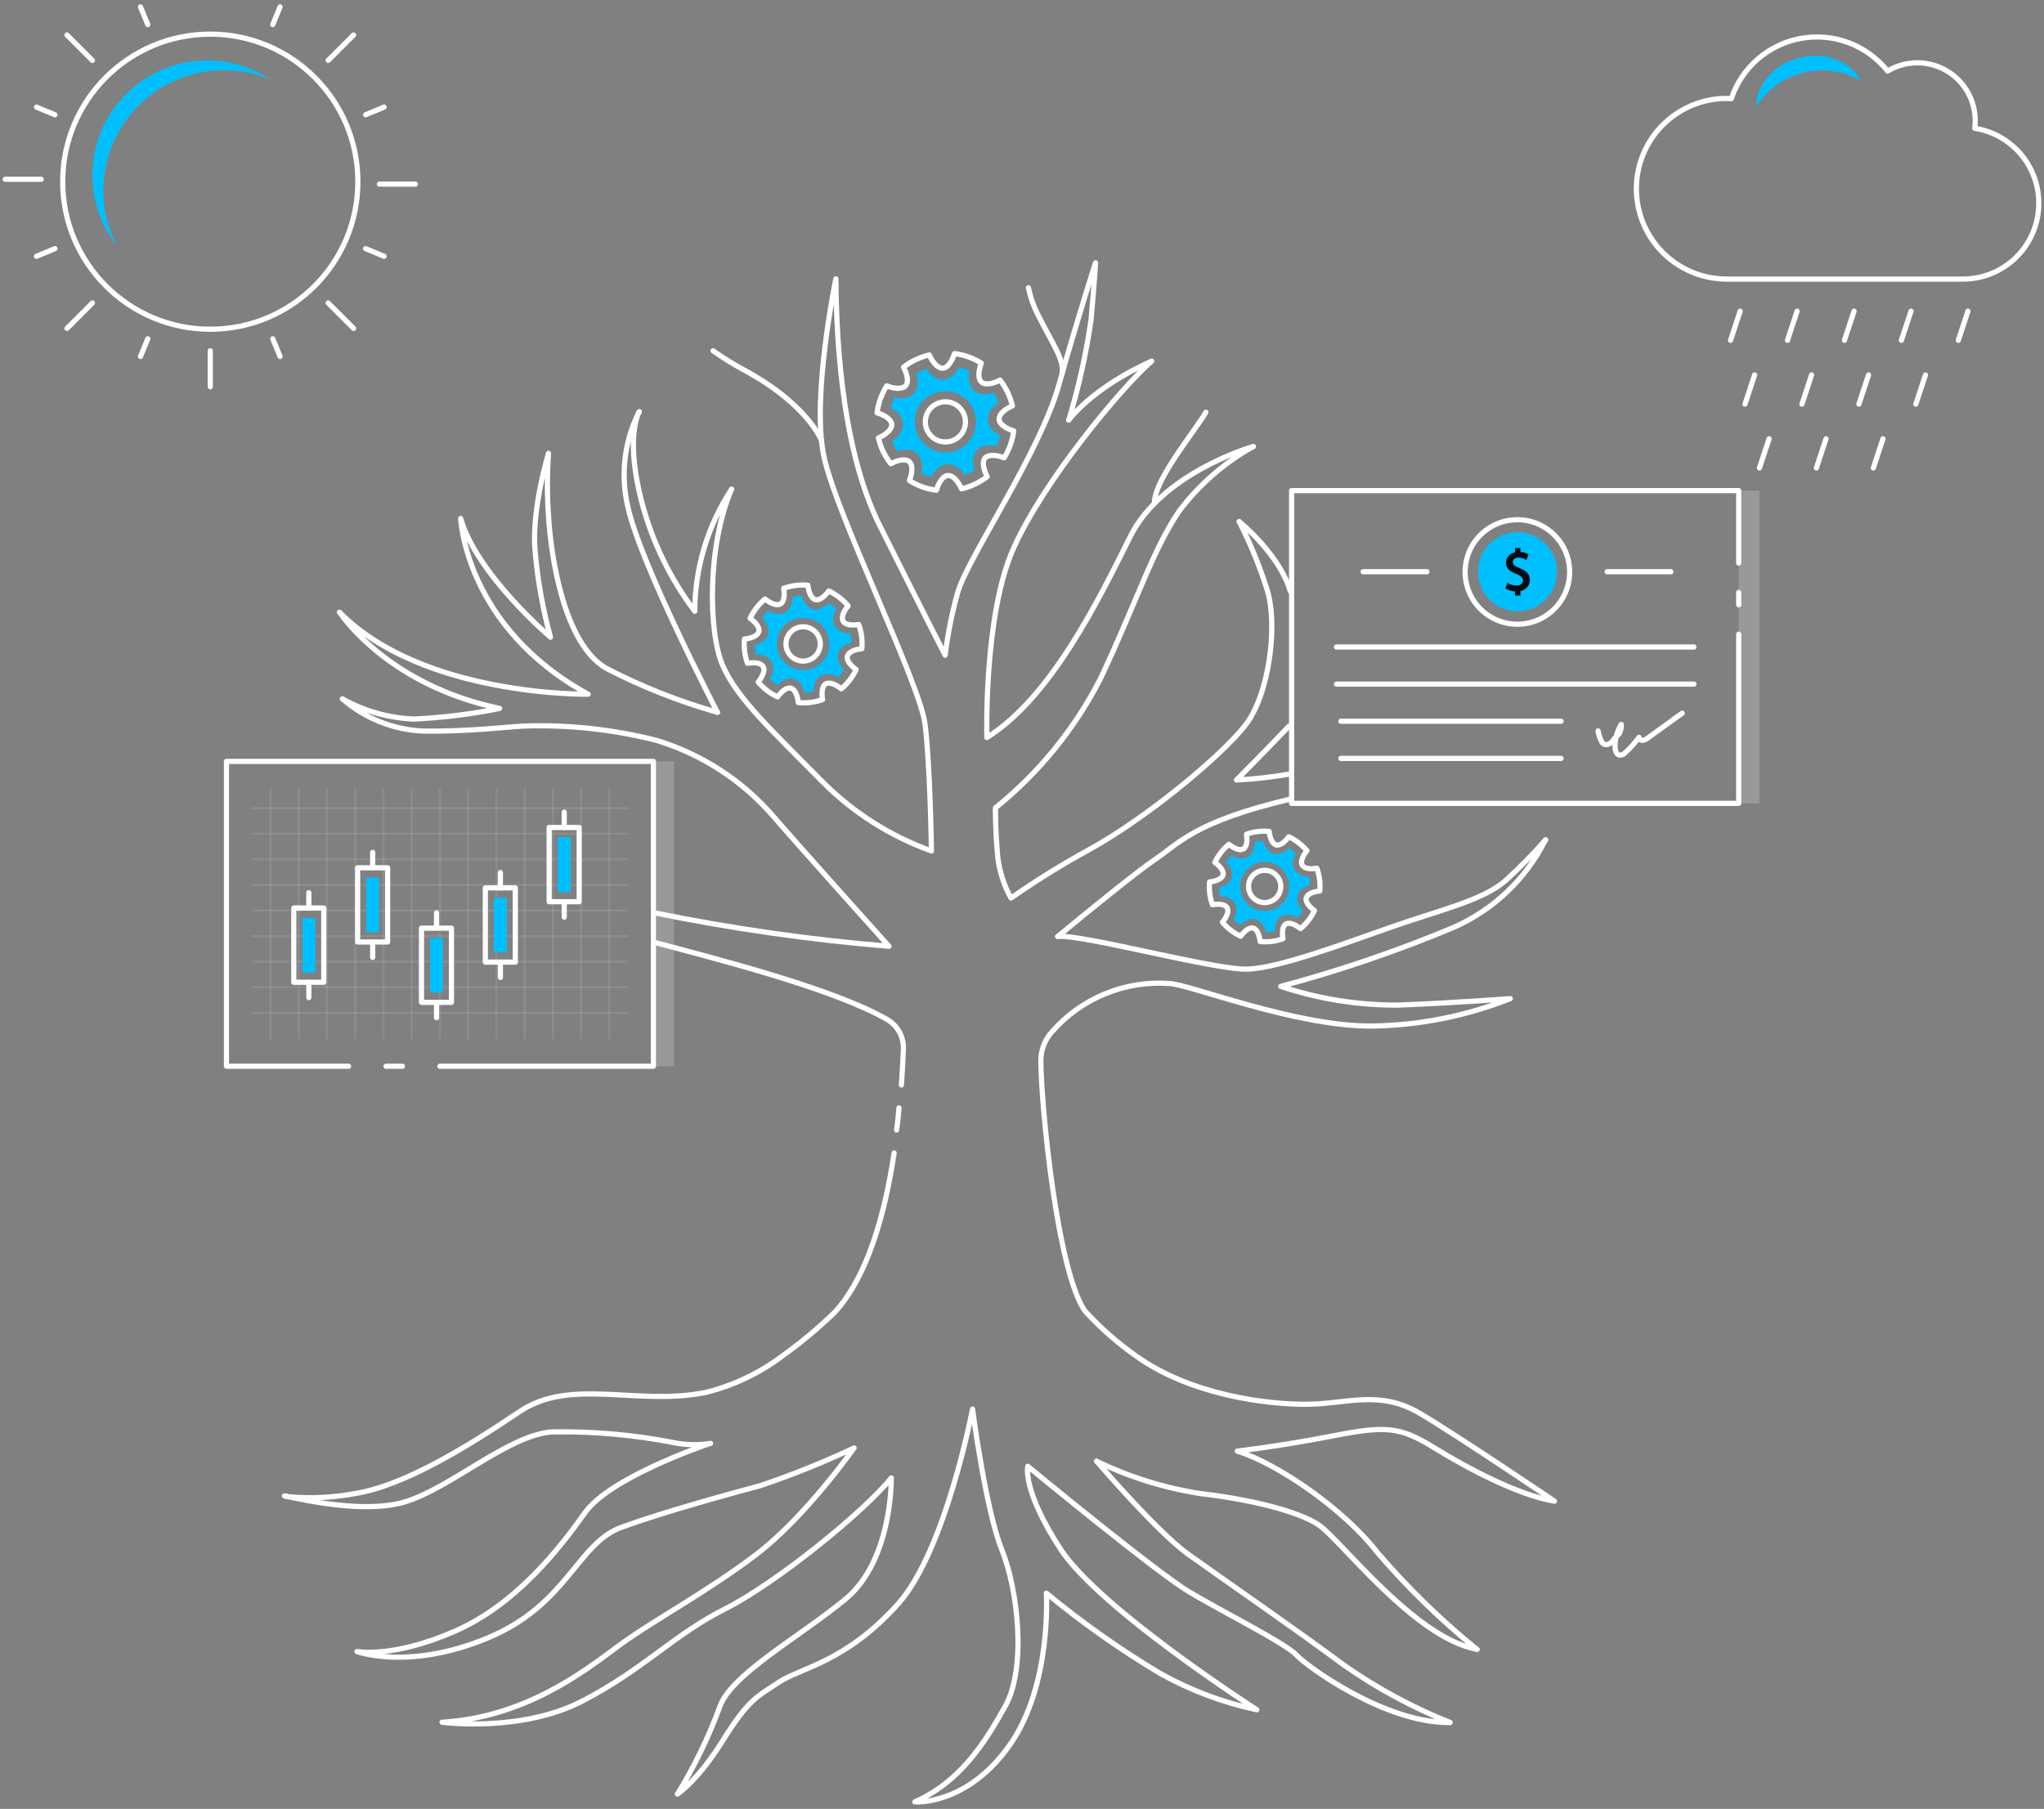 <svg xmlns="http://www.w3.org/2000/svg" width="296" height="262" viewBox="0 0 296 262" fill="none"><rect x="0" y="0" width="296" height="262" fill="#808080" stroke="none"/><path d="M118.963 63.817C118.963 63.817 117.067 58.62 107.706 53.567C106.169 52.74 104.685 51.819 103.263 50.809" stroke="white" stroke-width="0.75" stroke-linecap="round" stroke-linejoin="round"></path><path d="M174.625 59.703C174.5 59.937 174.358 60.174 174.199 60.414C171.99 63.727 167.03 69.98 167.19 72.901" stroke="white" stroke-width="0.75" stroke-linecap="round" stroke-linejoin="round"></path><path d="M148.929 41.677C149.204 42.983 149.641 44.249 150.23 45.447C152.66 50.252 154.041 51.944 153.82 54.053" stroke="white" stroke-width="0.75" stroke-linecap="round" stroke-linejoin="round"></path><path d="M94.622 132.181C105.885 134.489 117.277 136.118 128.736 137.059C128.736 137.059 116.313 123.236 112.007 118.256C107.525 113.071 101.671 109.256 95.117 107.25C88.873 105.658 82.436 104.954 75.995 105.159C73.425 105.265 67.878 105.992 61.197 105.886C56.921 105.685 52.838 104.049 49.606 101.242C52.766 103 56.291 103.995 59.903 104.149C64.09 103.959 68.255 103.444 72.362 102.607C56.429 99.293 49.606 89.333 49.199 88.713C61.285 100.941 85.175 100.551 85.175 100.551C67.346 90.786 66.708 75.102 66.708 75.102C69.101 83.307 79.716 92.293 79.716 92.293C78.595 88.186 77.848 83.987 77.484 79.745C76.952 73.773 79.433 65.656 79.433 65.656C79.22 68.689 79.22 71.733 79.433 74.765C79.77 80.348 81.577 93.214 87.816 96.812C92.947 99.466 98.332 101.597 103.89 103.174C103.553 102.501 92.689 81.517 90.935 73.454C89.837 68.851 90.388 64.01 92.494 59.772C92.122 60.552 90.775 64.256 92.884 72.532C94.387 78.321 97.012 83.759 100.611 88.535C100.636 82.261 102.483 76.129 105.928 70.884C102.401 79.107 102.561 91.619 104.67 96.422C106.778 101.225 111.688 105.691 119.025 113.152C123.49 117.663 128.91 121.115 134.886 123.254C134.886 123.254 134.709 110.883 133.964 104.911C133.22 98.956 121.116 74.606 119.308 66.081C117.483 57.539 121.045 40.384 121.045 40.384C121.116 46.108 121.364 64.097 127.425 76.183C133.468 88.27 136.871 94.898 136.871 94.898C137.246 91.844 137.85 88.823 138.679 85.859C140.096 80.826 150.535 65.745 153.353 55.714C156.171 45.701 158.652 38.062 158.652 38.062C158.652 38.062 158.492 40.88 157.996 46.356C157.289 51.258 156.21 56.098 154.771 60.836C158.882 55.714 166.29 52.524 166.751 52.329C162.267 56.263 151.173 69.644 146.813 79.32C142.418 89.014 142.914 106.825 142.914 106.825C152.201 101.03 159.077 86.941 163.702 77.672C168.204 68.686 180.698 64.894 181.478 64.681C177.331 67.002 173.705 70.151 170.827 73.932C166.946 79.568 164.535 87.366 159.325 98.371C155.626 105.577 150.458 111.928 144.155 117.015C144.155 117.015 144.102 119.904 144.491 124.14C144.735 126.225 145.385 128.242 146.406 130.077C150.05 127.534 153.831 125.191 157.73 123.059C166.272 118.344 176.959 109.395 180.361 105.017C183.764 100.622 185.076 90.733 183.534 85.54C182.461 82.105 181.098 78.767 179.458 75.563C179.83 75.829 185.412 80.525 186.848 85.647" stroke="white" stroke-width="0.75" stroke-linecap="round" stroke-linejoin="round"></path><path d="M130.538 157.154C130.687 155.04 130.769 153.259 130.828 151.983C130.864 151.109 130.661 150.243 130.239 149.477C129.817 148.712 129.193 148.076 128.435 147.641C120.602 143.16 103.726 138.89 94.622 136.451" stroke="white" stroke-width="0.75" stroke-linecap="round" stroke-linejoin="round"></path><path d="M129.837 163.677C130.013 162.502 130.117 161.39 130.181 160.471" stroke="white" stroke-width="0.75" stroke-linecap="round" stroke-linejoin="round"></path><path d="M187.045 115.7C172.9 119.007 170.705 122.191 167.176 124.548C164.677 126.25 158.155 131.531 153.175 135.642C156.454 135.235 176.179 140.583 180.733 140.37C185.288 140.157 194.149 136.861 201.185 134.38C208.238 131.881 214.867 130.428 218.127 127.45C220.121 125.628 222.014 123.7 223.799 121.673C220.978 127.311 216.277 131.787 210.507 134.327C202.362 137.737 193.996 140.591 185.465 142.869C190.95 144.695 196.698 145.611 202.479 145.58C210.808 145.261 218.712 144.641 218.712 144.641C212.393 147.143 205.676 148.487 198.881 148.611C187.734 148.788 172.12 142.473 169.214 142.444C166.057 142.237 162.896 142.76 159.973 143.971C157.051 145.181 154.446 147.048 152.36 149.426C151.294 150.591 150.711 152.118 150.73 153.697C150.783 160.485 153.14 184.113 157.092 189.855L157.499 190.298C159.612 192.558 161.952 194.595 164.482 196.377C172.422 202.083 183.533 203.448 189.329 203.395C195.124 203.342 199.767 201.25 205.633 204.724C211.482 208.197 225.11 217.431 225.11 217.431C219.935 216.598 212.527 212.681 207.618 209.651C202.691 206.602 200.6 206.496 192.98 207.985C185.359 209.473 179.174 210.182 179.174 210.182C184.81 211.901 194.468 218.423 199.43 224.821C203.811 229.938 208.645 234.647 213.874 238.893C204.765 237.209 194.025 222.889 190.941 220.851C187.84 218.813 180.875 217.147 173.698 216.314C168.535 215.495 163.519 213.925 158.811 211.653C159.254 212.167 167.53 221.808 171.979 225.052C176.586 228.366 187.929 236.181 194.521 241.108C199.339 244.498 204.538 247.311 210.011 249.491C200.653 249.65 189.222 241.356 187.734 239.708C186.227 238.06 176.959 233.399 172.227 230.581C167.513 227.781 148.833 212.38 148.833 212.38C148.833 212.38 147.983 215.818 153.618 224.431C159.272 233.044 182.009 247.647 182.009 247.647C177.139 246.61 172.451 244.854 168.097 242.437C162.286 238.97 156.746 235.066 151.527 230.758C151.527 230.758 152.36 244.174 146.14 252.875C139.937 261.577 132.476 260.992 132.476 260.992C138.944 258.103 142.418 252.787 145.555 247.169C148.709 241.533 147.398 230.226 145.076 224.467C142.737 218.707 140.841 204.086 140.841 204.086C140.841 204.086 136.924 224.626 130.083 232.282C122.427 240.824 115.941 241.551 112.786 243.66C109.632 245.769 108.427 246.088 104.669 252.113C101.143 257.749 98.449 259.61 98.13 259.823C100.57 255.838 102.612 251.624 104.226 247.24C105.821 242.561 115.569 237.262 122.427 231.626C129.268 225.991 129.073 214.064 129.073 214.064C125.263 218.849 112.503 229.234 105.059 233.009C97.598 236.748 93.292 241.728 84.395 246.354C75.498 250.997 64.014 249.455 64.014 249.455C75.942 248.728 84.342 242.277 89.322 238.574C94.284 234.869 102.241 230.687 109.437 225.211C116.667 219.735 123.685 209.722 123.685 209.722C119.27 211.803 114.737 213.625 110.11 215.18C105.804 216.35 96.358 218.902 89.978 221.223C83.597 223.563 82.18 232.424 70.678 237.227C59.158 242.029 51.697 239.211 51.697 239.211C51.697 239.211 56.837 240.204 65.787 236.305C74.736 232.424 81.028 224.289 84.732 219.079C88.241 214.152 101.32 209.58 102.773 209.084C101.054 209.342 99.303 209.3 97.598 208.96C91.786 207.818 85.869 207.295 79.947 207.4C73.655 207.825 65.255 215.552 58.627 217.537C52.938 219.256 44.059 217.271 41.773 216.793C44.951 217.073 48.152 216.924 51.29 216.35C58.414 215.269 67.701 209.544 75.162 204.511C82.605 199.443 92.228 203.678 102.153 201.693C106.211 200.697 110.022 198.882 113.353 196.359C116.009 194.456 118.521 192.359 120.868 190.085C125.787 184.732 128.23 175.353 129.482 166.995" stroke="white" stroke-width="0.75" stroke-linecap="round" stroke-linejoin="round"></path><path d="M186.664 105.177C183.598 108.402 179.061 112.975 179.061 112.975C181.649 112.85 184.227 112.56 186.778 112.107" stroke="white" stroke-width="0.75" stroke-linecap="round" stroke-linejoin="round"></path><path d="M49.606 101.241L49.588 101.224" stroke="white" stroke-width="0.75" stroke-linecap="round" stroke-linejoin="round"></path><path d="M49.198 88.712L49.163 88.677" stroke="white" stroke-width="0.75" stroke-linecap="round" stroke-linejoin="round"></path><path d="M103.907 103.175H103.889" stroke="white" stroke-width="0.75" stroke-linecap="round" stroke-linejoin="round"></path><path d="M92.494 59.773C92.508 59.741 92.526 59.711 92.547 59.684V59.666L92.583 59.613" stroke="white" stroke-width="0.75" stroke-linecap="round" stroke-linejoin="round"></path><path d="M105.945 70.85L105.927 70.885" stroke="white" stroke-width="0.75" stroke-linecap="round" stroke-linejoin="round"></path><path d="M154.771 60.853V60.835" stroke="white" stroke-width="0.75" stroke-linecap="round" stroke-linejoin="round"></path><path d="M166.768 52.312L166.75 52.329" stroke="white" stroke-width="0.75" stroke-linecap="round" stroke-linejoin="round"></path><path d="M181.513 64.663L181.478 64.681" stroke="white" stroke-width="0.75" stroke-linecap="round" stroke-linejoin="round"></path><path d="M179.457 75.566L179.439 75.548" stroke="white" stroke-width="0.75" stroke-linecap="round" stroke-linejoin="round"></path><path d="M153.175 135.642H153.158" stroke="white" stroke-width="0.75" stroke-linecap="round" stroke-linejoin="round"></path><path d="M223.816 121.655L223.815 121.662L223.811 121.668L223.805 121.672L223.798 121.673" stroke="white" stroke-width="0.75" stroke-linecap="round" stroke-linejoin="round"></path><path d="M223.816 121.655L223.815 121.662L223.811 121.668L223.805 121.672L223.798 121.673" stroke="white" stroke-width="0.75" stroke-linecap="round" stroke-linejoin="round"></path><path d="M213.909 238.909C213.892 238.909 213.892 238.909 213.874 238.892" stroke="white" stroke-width="0.75" stroke-linecap="round" stroke-linejoin="round"></path><path d="M158.811 211.652L158.793 211.635" stroke="white" stroke-width="0.75" stroke-linecap="round" stroke-linejoin="round"></path><path d="M98.13 259.821L98.095 259.839" stroke="white" stroke-width="0.75" stroke-linecap="round" stroke-linejoin="round"></path><path d="M102.773 209.084C102.803 209.08 102.832 209.074 102.862 209.066H102.897" stroke="white" stroke-width="0.75" stroke-linecap="round" stroke-linejoin="round"></path><path d="M41.773 216.792C41.702 216.774 41.631 216.774 41.56 216.756L41.454 216.721" stroke="white" stroke-width="0.75" stroke-linecap="round" stroke-linejoin="round"></path><path d="M41.188 216.669C41.206 216.671 41.224 216.677 41.241 216.687C41.258 216.687 41.276 216.704 41.312 216.704C41.329 216.704 41.365 216.722 41.383 216.722H41.453C41.483 216.73 41.512 216.736 41.542 216.74L41.543 216.747L41.547 216.752L41.553 216.756L41.56 216.758C41.631 216.775 41.702 216.775 41.772 216.793" stroke="white" stroke-width="0.75" stroke-linecap="round" stroke-linejoin="round"></path><path d="M30.452 47.688C42.256 47.688 51.824 38.119 51.824 26.316C51.824 14.512 42.256 4.943 30.452 4.943C18.649 4.943 9.08 14.512 9.08 26.316C9.08 38.119 18.649 47.688 30.452 47.688Z" stroke="white" stroke-width="0.75" stroke-linecap="round" stroke-linejoin="round"></path><path d="M39.2 11.546C37.056 10.635 34.749 10.168 32.419 10.174C27.791 10.174 23.351 12.013 20.078 15.286C16.805 18.559 14.967 22.998 14.966 27.627C14.96 30.392 15.625 33.118 16.904 35.57C14.616 32.661 13.376 29.067 13.384 25.366C13.386 20.961 15.137 16.736 18.252 13.621C21.367 10.506 25.592 8.755 29.997 8.753C33.275 8.742 36.481 9.715 39.2 11.546Z" fill="#00BFFF"></path><path d="M5.964 25.967H0.751" stroke="white" stroke-width="0.75" stroke-linecap="round" stroke-linejoin="round"></path><path d="M54.939 26.667H60.152" stroke="white" stroke-width="0.75" stroke-linecap="round" stroke-linejoin="round"></path><path d="M21.404 3.559L20.344 1" stroke="white" stroke-width="0.75" stroke-linecap="round" stroke-linejoin="round"></path><path d="M13.384 8.754L9.698 5.068" stroke="white" stroke-width="0.75" stroke-linecap="round" stroke-linejoin="round"></path><path d="M7.962 16.623L5.287 15.515" stroke="white" stroke-width="0.75" stroke-linecap="round" stroke-linejoin="round"></path><path d="M39.499 3.559L40.559 1" stroke="white" stroke-width="0.75" stroke-linecap="round" stroke-linejoin="round"></path><path d="M47.52 8.754L51.206 5.068" stroke="white" stroke-width="0.75" stroke-linecap="round" stroke-linejoin="round"></path><path d="M52.941 16.623L55.617 15.515" stroke="white" stroke-width="0.75" stroke-linecap="round" stroke-linejoin="round"></path><path d="M30.452 50.805V56.018" stroke="white" stroke-width="0.75" stroke-linecap="round" stroke-linejoin="round"></path><path d="M21.404 49.074L20.344 51.633" stroke="white" stroke-width="0.75" stroke-linecap="round" stroke-linejoin="round"></path><path d="M13.384 43.881L9.698 47.567" stroke="white" stroke-width="0.75" stroke-linecap="round" stroke-linejoin="round"></path><path d="M7.962 36.01L5.287 37.118" stroke="white" stroke-width="0.75" stroke-linecap="round" stroke-linejoin="round"></path><path d="M39.499 49.074L40.559 51.633" stroke="white" stroke-width="0.75" stroke-linecap="round" stroke-linejoin="round"></path><path d="M47.52 43.881L51.206 47.567" stroke="white" stroke-width="0.75" stroke-linecap="round" stroke-linejoin="round"></path><path d="M52.941 36.01L55.617 37.118" stroke="white" stroke-width="0.75" stroke-linecap="round" stroke-linejoin="round"></path><path d="M284.256 40.422C287.022 40.424 289.687 39.382 291.719 37.504C293.751 35.626 294.999 33.051 295.215 30.293C295.431 27.535 294.599 24.797 292.884 22.626C291.169 20.455 288.699 19.011 285.966 18.582C286.174 17.019 285.937 15.428 285.281 13.994C284.626 12.56 283.58 11.339 282.262 10.473C280.944 9.607 279.409 9.13 277.832 9.098C276.255 9.065 274.702 9.478 273.349 10.289C271.884 8.447 269.949 7.034 267.748 6.2C265.547 5.366 263.161 5.142 260.844 5.552C258.526 5.962 256.361 6.99 254.58 8.528C252.798 10.066 251.465 12.057 250.721 14.29C250.494 14.279 250.269 14.256 250.039 14.256C246.572 14.26 243.248 15.64 240.797 18.093C238.347 20.546 236.971 23.872 236.971 27.339C236.971 30.806 238.347 34.132 240.797 36.585C243.248 39.038 246.572 40.418 250.039 40.422L284.256 40.422Z" stroke="white" stroke-width="0.75" stroke-linecap="round" stroke-linejoin="round"></path><path d="M252.003 45.067L250.608 49.292" stroke="white" stroke-width="0.75" stroke-linecap="round" stroke-linejoin="round"></path><path d="M260.249 45.067L258.854 49.292" stroke="white" stroke-width="0.75" stroke-linecap="round" stroke-linejoin="round"></path><path d="M268.495 45.067L267.1 49.292" stroke="white" stroke-width="0.75" stroke-linecap="round" stroke-linejoin="round"></path><path d="M276.742 45.067L275.347 49.292" stroke="white" stroke-width="0.75" stroke-linecap="round" stroke-linejoin="round"></path><path d="M284.987 45.067L283.592 49.292" stroke="white" stroke-width="0.75" stroke-linecap="round" stroke-linejoin="round"></path><path d="M254.095 54.31L252.7 58.536" stroke="white" stroke-width="0.75" stroke-linecap="round" stroke-linejoin="round"></path><path d="M262.342 54.31L260.947 58.536" stroke="white" stroke-width="0.75" stroke-linecap="round" stroke-linejoin="round"></path><path d="M270.588 54.31L269.193 58.536" stroke="white" stroke-width="0.75" stroke-linecap="round" stroke-linejoin="round"></path><path d="M278.834 54.31L277.439 58.536" stroke="white" stroke-width="0.75" stroke-linecap="round" stroke-linejoin="round"></path><path d="M256.189 63.554L254.794 67.779" stroke="white" stroke-width="0.75" stroke-linecap="round" stroke-linejoin="round"></path><path d="M264.435 63.554L263.04 67.779" stroke="white" stroke-width="0.75" stroke-linecap="round" stroke-linejoin="round"></path><path d="M272.681 63.554L271.286 67.779" stroke="white" stroke-width="0.75" stroke-linecap="round" stroke-linejoin="round"></path><path d="M269.546 11.727C267.012 10.258 264.006 9.828 261.162 10.529C258.317 11.229 255.855 13.005 254.292 15.484C254.606 7.998 265.804 5.218 269.546 11.727Z" fill="#00BFFF"></path><g opacity="0.1"><path d="M36.566 117.053H90.849" stroke="white" stroke-width="0.3" stroke-linecap="round" stroke-linejoin="round"></path><path d="M36.566 120.758H90.849" stroke="white" stroke-width="0.3" stroke-linecap="round" stroke-linejoin="round"></path><path d="M36.566 124.465H90.849" stroke="white" stroke-width="0.3" stroke-linecap="round" stroke-linejoin="round"></path><path d="M36.566 128.17H90.849" stroke="white" stroke-width="0.3" stroke-linecap="round" stroke-linejoin="round"></path><path d="M36.566 131.876H90.849" stroke="white" stroke-width="0.3" stroke-linecap="round" stroke-linejoin="round"></path><path d="M36.566 135.581H90.849" stroke="white" stroke-width="0.3" stroke-linecap="round" stroke-linejoin="round"></path><path d="M36.566 139.288H90.849" stroke="white" stroke-width="0.3" stroke-linecap="round" stroke-linejoin="round"></path><path d="M36.566 142.993H90.849" stroke="white" stroke-width="0.3" stroke-linecap="round" stroke-linejoin="round"></path><path d="M36.566 146.698H90.849" stroke="white" stroke-width="0.3" stroke-linecap="round" stroke-linejoin="round"></path></g><g opacity="0.1"><path d="M39.167 114.334V150.388" stroke="white" stroke-width="0.3" stroke-linecap="round" stroke-linejoin="round"></path><path d="M43.257 114.334V150.388" stroke="white" stroke-width="0.3" stroke-linecap="round" stroke-linejoin="round"></path><path d="M47.347 114.334V150.388" stroke="white" stroke-width="0.3" stroke-linecap="round" stroke-linejoin="round"></path><path d="M51.437 114.334V150.388" stroke="white" stroke-width="0.3" stroke-linecap="round" stroke-linejoin="round"></path><path d="M55.527 114.334V150.388" stroke="white" stroke-width="0.3" stroke-linecap="round" stroke-linejoin="round"></path><path d="M59.617 114.334V150.388" stroke="white" stroke-width="0.3" stroke-linecap="round" stroke-linejoin="round"></path><path d="M63.708 114.334V150.388" stroke="white" stroke-width="0.3" stroke-linecap="round" stroke-linejoin="round"></path><path d="M67.798 114.334V150.388" stroke="white" stroke-width="0.3" stroke-linecap="round" stroke-linejoin="round"></path><path d="M71.888 114.334V150.388" stroke="white" stroke-width="0.3" stroke-linecap="round" stroke-linejoin="round"></path><path d="M75.978 114.334V150.388" stroke="white" stroke-width="0.3" stroke-linecap="round" stroke-linejoin="round"></path><path d="M80.068 114.334V150.388" stroke="white" stroke-width="0.3" stroke-linecap="round" stroke-linejoin="round"></path><path d="M84.158 114.334V150.388" stroke="white" stroke-width="0.3" stroke-linecap="round" stroke-linejoin="round"></path><path d="M88.249 114.334V150.388" stroke="white" stroke-width="0.3" stroke-linecap="round" stroke-linejoin="round"></path></g><path d="M46.888 131.519H42.544V142.271H46.888V131.519Z" stroke="white" stroke-width="0.75" stroke-linecap="round" stroke-linejoin="round"></path><path d="M45.654 132.933H43.777V140.857H45.654V132.933Z" fill="#00BFFF"></path><path d="M44.723 144.499V142.278" stroke="white" stroke-width="0.75" stroke-linecap="round" stroke-linejoin="round"></path><path d="M44.723 131.516V129.296" stroke="white" stroke-width="0.75" stroke-linecap="round" stroke-linejoin="round"></path><path d="M56.135 125.688H51.791V136.441H56.135V125.688Z" stroke="white" stroke-width="0.75" stroke-linecap="round" stroke-linejoin="round"></path><path d="M54.9 127.102H53.024V135.026H54.9V127.102Z" fill="#00BFFF"></path><path d="M53.969 138.668V136.447" stroke="white" stroke-width="0.75" stroke-linecap="round" stroke-linejoin="round"></path><path d="M53.969 125.682V123.462" stroke="white" stroke-width="0.75" stroke-linecap="round" stroke-linejoin="round"></path><path d="M65.38 134.433H61.037V145.185H65.38V134.433Z" stroke="white" stroke-width="0.75" stroke-linecap="round" stroke-linejoin="round"></path><path d="M64.147 135.85H62.27V143.774H64.147V135.85Z" fill="#00BFFF"></path><path d="M63.215 147.416V145.195" stroke="white" stroke-width="0.75" stroke-linecap="round" stroke-linejoin="round"></path><path d="M63.215 134.43V132.21" stroke="white" stroke-width="0.75" stroke-linecap="round" stroke-linejoin="round"></path><path d="M74.627 128.602H70.283V139.354H74.627V128.602Z" stroke="white" stroke-width="0.75" stroke-linecap="round" stroke-linejoin="round"></path><path d="M73.394 130.016H71.517V137.94H73.394V130.016Z" fill="#00BFFF"></path><path d="M72.462 141.582V139.361" stroke="white" stroke-width="0.75" stroke-linecap="round" stroke-linejoin="round"></path><path d="M72.462 128.599V126.379" stroke="white" stroke-width="0.75" stroke-linecap="round" stroke-linejoin="round"></path><path d="M83.874 119.854H79.53V130.607H83.874V119.854Z" stroke="white" stroke-width="0.75" stroke-linecap="round" stroke-linejoin="round"></path><path d="M82.64 121.271H80.763V129.195H82.64V121.271Z" fill="#00BFFF"></path><path d="M81.709 132.835V130.614" stroke="white" stroke-width="0.75" stroke-linecap="round" stroke-linejoin="round"></path><path d="M81.709 119.852V117.632" stroke="white" stroke-width="0.75" stroke-linecap="round" stroke-linejoin="round"></path><path d="M58.279 154.438H55.902" stroke="white" stroke-width="0.75" stroke-linecap="round" stroke-linejoin="round"></path><path d="M50.474 154.439H32.794V110.282H94.622V154.439H63.708" stroke="white" stroke-width="0.75" stroke-linecap="round" stroke-linejoin="round"></path><path d="M251.79 91.859V116.362H187.044V71.061H251.79V81.551" stroke="white" stroke-width="0.75" stroke-linecap="round" stroke-linejoin="round"></path><path opacity="0.2" d="M251.791 91.859V116.362H254.794V71.061H251.791V81.551" fill="white"></path><path opacity="0.2" d="M94.622 130.555V154.439H97.624V110.282H94.622V120.507" fill="white"></path><path d="M251.792 85.808V87.603" stroke="white" stroke-width="0.75" stroke-linecap="round" stroke-linejoin="round"></path><path d="M193.536 93.711H245.301" stroke="white" stroke-width="0.75" stroke-linecap="round" stroke-linejoin="round"></path><path d="M193.536 99.091H245.301" stroke="white" stroke-width="0.75" stroke-linecap="round" stroke-linejoin="round"></path><path d="M226.064 104.467H194.177" stroke="white" stroke-width="0.75" stroke-linecap="round" stroke-linejoin="round"></path><path d="M226.064 109.847H194.177" stroke="white" stroke-width="0.75" stroke-linecap="round" stroke-linejoin="round"></path><path d="M225.49 82.758C225.503 84.107 225.04 85.417 224.181 86.458C223.322 87.499 222.123 88.203 220.796 88.446C219.469 88.689 218.099 88.455 216.927 87.787C215.755 87.118 214.857 86.057 214.391 84.79C213.926 83.524 213.922 82.134 214.381 80.865C214.841 79.597 215.733 78.531 216.902 77.856C218.07 77.181 219.439 76.941 220.768 77.177C222.096 77.414 223.298 78.112 224.162 79.148C225.008 80.162 225.477 81.437 225.49 82.758Z" fill="#00BFFF"></path><path d="M220.184 86.259L219.391 86.267L219.385 85.655C218.927 85.642 218.48 85.508 218.09 85.267L218.013 85.21L218.301 84.395L218.426 84.48C218.785 84.706 219.201 84.825 219.625 84.821C220.17 84.816 220.549 84.506 220.545 84.076C220.541 83.674 220.27 83.409 219.618 83.148C218.83 82.841 218.09 82.437 218.081 81.529C218.081 81.16 218.214 80.803 218.455 80.523C218.696 80.243 219.029 80.06 219.394 80.005L219.388 79.374L220.172 79.366L220.178 79.95C220.558 79.966 220.928 80.07 221.261 80.254L221.348 80.301L221.05 81.117L220.925 81.041C220.606 80.862 220.246 80.77 219.88 80.775C219.278 80.781 219.071 81.127 219.074 81.414C219.078 81.787 219.309 81.975 220.097 82.302C221.104 82.694 221.54 83.205 221.548 83.999C221.547 84.386 221.408 84.76 221.158 85.055C220.907 85.349 220.56 85.546 220.178 85.609L220.184 86.259Z" fill="#030C14"></path><path d="M227.309 82.742C227.333 84.504 226.741 86.22 225.636 87.593C224.531 88.966 222.982 89.911 221.255 90.264C219.528 90.617 217.732 90.357 216.176 89.528C214.621 88.699 213.403 87.354 212.733 85.723C212.063 84.093 211.983 82.28 212.506 80.597C213.029 78.913 214.123 77.466 215.6 76.503C217.076 75.54 218.842 75.122 220.593 75.321C222.345 75.52 223.972 76.324 225.194 77.595C226.529 78.978 227.285 80.819 227.309 82.742Z" stroke="white" stroke-width="0.75" stroke-linecap="round" stroke-linejoin="round"></path><path d="M231.427 105.867C231.509 106.341 231.65 106.804 231.847 107.242C231.92 107.441 232.046 107.615 232.212 107.746C232.352 107.824 232.512 107.86 232.672 107.852C232.833 107.843 232.987 107.79 233.119 107.697C233.378 107.508 233.599 107.271 233.769 106.998L234.443 106.32C234.697 105.901 234.817 105.414 234.784 104.925C234.175 105.912 233.862 107.052 233.881 108.211C233.891 108.706 234.076 109.322 234.568 109.38C234.721 109.376 234.872 109.341 235.011 109.276C235.15 109.21 235.274 109.117 235.375 109.001C236.113 108.34 236.777 107.599 237.353 106.792C237.36 106.858 237.38 106.921 237.412 106.979C237.443 107.037 237.486 107.088 237.538 107.129C237.589 107.17 237.648 107.2 237.712 107.218C237.775 107.236 237.841 107.241 237.907 107.234C238.171 107.19 238.418 107.074 238.62 106.899L243.618 103.297L242.403 104.144" stroke="white" stroke-width="0.75" stroke-linecap="round" stroke-linejoin="round"></path><path d="M206.64 82.808H197.4" stroke="white" stroke-width="0.75" stroke-linecap="round" stroke-linejoin="round"></path><path d="M241.973 82.808H232.733" stroke="white" stroke-width="0.75" stroke-linecap="round" stroke-linejoin="round"></path><path d="M136.906 64.012C136.33 64.012 135.768 63.842 135.289 63.522C134.811 63.202 134.438 62.748 134.218 62.216C133.997 61.685 133.94 61.1 134.052 60.535C134.164 59.971 134.441 59.452 134.848 59.045C135.255 58.639 135.774 58.361 136.338 58.249C136.902 58.137 137.487 58.195 138.019 58.415C138.551 58.635 139.005 59.008 139.325 59.486C139.644 59.965 139.815 60.528 139.815 61.103C139.815 61.485 139.74 61.863 139.594 62.216C139.447 62.569 139.233 62.89 138.963 63.16C138.693 63.43 138.372 63.645 138.019 63.791C137.666 63.937 137.288 64.012 136.906 64.012Z" stroke="white" stroke-width="0.75" stroke-linecap="round" stroke-linejoin="round"></path><path d="M146.798 62.406C146.628 63.795 146.155 65.129 145.413 66.314C144.4 65.906 143.228 65.781 142.695 66.296C142.144 66.847 142.446 68.037 142.961 69.032C141.865 69.882 140.599 70.488 139.249 70.808C138.804 69.814 138.076 68.872 137.33 68.872C136.548 68.872 135.927 69.92 135.607 71.004C134.215 70.836 132.879 70.356 131.699 69.6C132.09 68.588 132.232 67.415 131.717 66.9C131.148 66.35 129.994 66.652 128.999 67.167C128.133 66.071 127.52 64.797 127.205 63.436C128.199 62.992 129.141 62.264 129.141 61.536C129.141 60.736 128.093 60.115 127.009 59.795C127.188 58.406 127.667 57.072 128.413 55.887C129.425 56.295 130.598 56.42 131.113 55.904C131.663 55.354 131.361 54.181 130.846 53.187C131.943 52.326 133.217 51.719 134.577 51.41C135.021 52.405 135.749 53.329 136.477 53.329C137.277 53.329 137.881 52.281 138.218 51.215C139.601 51.385 140.93 51.858 142.109 52.6C141.718 53.613 141.576 54.785 142.091 55.3C142.659 55.869 143.832 55.567 144.826 55.052C145.676 56.158 146.287 57.428 146.621 58.782C145.608 59.209 144.684 59.937 144.684 60.683C144.684 61.465 145.732 62.086 146.798 62.406Z" stroke="white" stroke-width="0.75" stroke-linecap="round" stroke-linejoin="round"></path><path d="M143.03 60.707C143.075 60.214 143.244 59.741 143.521 59.331C143.798 58.92 144.174 58.587 144.614 58.36C144.423 57.84 144.183 57.34 143.896 56.867C143.466 57.016 143.017 57.096 142.562 57.106C142.265 57.119 141.968 57.071 141.69 56.965C141.412 56.859 141.158 56.698 140.944 56.491C140.63 56.109 140.416 55.655 140.323 55.169C140.229 54.683 140.259 54.182 140.409 53.711C139.909 53.472 139.386 53.285 138.848 53.152C138.676 53.653 138.363 54.092 137.946 54.418C137.53 54.743 137.027 54.941 136.501 54.987C136.009 54.937 135.538 54.765 135.13 54.486C134.722 54.208 134.39 53.831 134.164 53.392C133.638 53.575 133.134 53.816 132.66 54.109C132.886 54.583 132.973 55.11 132.911 55.631C132.848 56.151 132.639 56.643 132.307 57.049C132.065 57.272 131.782 57.444 131.472 57.556C131.163 57.667 130.835 57.716 130.507 57.699C130.177 57.699 129.848 57.66 129.527 57.585C129.278 58.086 129.087 58.614 128.957 59.157C129.458 59.328 129.898 59.641 130.224 60.058C130.549 60.475 130.747 60.978 130.792 61.505C130.742 61.996 130.569 62.468 130.291 62.876C130.012 63.283 129.636 63.615 129.196 63.841C129.376 64.374 129.621 64.883 129.926 65.356C130.356 65.197 130.811 65.112 131.27 65.106C131.563 65.096 131.855 65.144 132.128 65.248C132.402 65.352 132.653 65.508 132.866 65.71C133.179 66.092 133.391 66.547 133.482 67.033C133.574 67.519 133.542 68.02 133.39 68.49C133.891 68.737 134.419 68.928 134.962 69.06C135.129 68.557 135.438 68.115 135.854 67.787C136.269 67.459 136.771 67.259 137.298 67.214C137.792 67.264 138.267 67.436 138.678 67.715C139.09 67.993 139.426 68.369 139.657 68.809C140.176 68.623 140.676 68.386 141.15 68.102C140.918 67.624 140.829 67.089 140.894 66.562C140.958 66.034 141.174 65.537 141.514 65.128C142.008 64.688 142.654 64.459 143.315 64.49C143.644 64.496 143.972 64.534 144.295 64.604C144.54 64.107 144.727 63.583 144.853 63.043C144.354 62.874 143.916 62.563 143.592 62.148C143.268 61.733 143.072 61.232 143.03 60.707ZM136.91 65.537C136.034 65.537 135.177 65.278 134.448 64.79C133.719 64.303 133.151 63.611 132.816 62.801C132.48 61.992 132.393 61.1 132.564 60.241C132.735 59.381 133.157 58.591 133.776 57.972C134.396 57.352 135.186 56.93 136.046 56.759C136.905 56.588 137.797 56.675 138.606 57.011C139.416 57.346 140.108 57.914 140.595 58.643C141.082 59.372 141.342 60.229 141.342 61.105C141.339 62.28 140.871 63.406 140.041 64.236C139.21 65.067 138.085 65.534 136.91 65.537Z" fill="#00BFFF"></path><path d="M117.425 95.488C116.985 95.709 116.49 95.796 116.002 95.736C115.513 95.677 115.054 95.473 114.681 95.152C114.308 94.831 114.038 94.407 113.906 93.933C113.775 93.459 113.786 92.956 113.94 92.489C114.094 92.021 114.383 91.61 114.771 91.307C115.158 91.004 115.627 90.822 116.118 90.785C116.608 90.749 117.099 90.858 117.527 91.1C117.956 91.342 118.303 91.706 118.525 92.145C118.672 92.437 118.76 92.755 118.785 93.081C118.809 93.406 118.769 93.734 118.667 94.044C118.565 94.355 118.403 94.642 118.189 94.889C117.976 95.137 117.716 95.34 117.425 95.488Z" stroke="white" stroke-width="0.75" stroke-linecap="round" stroke-linejoin="round"></path><path d="M124.357 90.448C124.762 91.573 124.915 92.774 124.805 93.966C123.875 94.044 122.932 94.401 122.723 94.999C122.515 95.632 123.204 96.424 123.981 96.985C123.471 98.057 122.738 99.007 121.831 99.772C121.109 99.184 120.19 98.746 119.621 99.033C119.024 99.334 118.953 100.374 119.127 101.325C117.999 101.733 116.795 101.882 115.602 101.759C115.511 100.836 115.167 99.886 114.575 99.691C113.929 99.49 113.164 100.165 112.603 100.942C111.52 100.439 110.561 99.703 109.796 98.786C110.384 98.063 110.822 97.144 110.541 96.588C110.233 95.978 109.194 95.907 108.243 96.081C107.844 94.951 107.696 93.749 107.808 92.557C108.739 92.478 109.682 92.121 109.877 91.529C110.085 90.897 109.402 90.118 108.626 89.557C109.131 88.478 109.87 87.523 110.789 86.764C111.511 87.352 112.423 87.776 112.979 87.496C113.59 87.188 113.647 86.155 113.494 85.211C114.615 84.808 115.812 84.657 116.998 84.77C117.09 85.693 117.433 86.643 118.025 86.838C118.678 87.053 119.456 86.37 120.017 85.594C121.092 86.111 122.048 86.845 122.825 87.75C122.216 88.466 121.791 89.378 122.079 89.947C122.38 90.544 123.42 90.615 124.357 90.448Z" stroke="white" stroke-width="0.75" stroke-linecap="round" stroke-linejoin="round"></path><path d="M120.826 90.606C120.671 90.212 120.617 89.785 120.671 89.365C120.724 88.945 120.882 88.546 121.131 88.203C120.785 87.88 120.409 87.591 120.007 87.34C119.737 87.619 119.425 87.854 119.082 88.037C118.86 88.161 118.615 88.239 118.361 88.265C118.108 88.292 117.852 88.266 117.609 88.191C117.222 88.02 116.884 87.756 116.625 87.421C116.366 87.086 116.196 86.692 116.129 86.274C115.655 86.285 115.184 86.344 114.722 86.45C114.784 86.898 114.714 87.354 114.521 87.763C114.329 88.172 114.022 88.517 113.637 88.755C113.243 88.906 112.816 88.956 112.398 88.901C111.979 88.845 111.58 88.686 111.239 88.437C110.908 88.78 110.616 89.158 110.367 89.565C110.722 89.839 110.992 90.208 111.145 90.63C111.297 91.051 111.327 91.508 111.231 91.945C111.132 92.209 110.981 92.449 110.788 92.653C110.595 92.858 110.364 93.022 110.107 93.135C109.854 93.262 109.589 93.359 109.314 93.426C109.318 93.904 109.375 94.38 109.486 94.846C109.934 94.783 110.39 94.853 110.8 95.045C111.209 95.238 111.553 95.546 111.791 95.931C111.942 96.325 111.992 96.751 111.937 97.17C111.881 97.589 111.722 97.987 111.473 98.329C111.816 98.666 112.199 98.961 112.614 99.205C112.881 98.917 113.196 98.677 113.544 98.495C113.763 98.375 114.005 98.299 114.254 98.273C114.503 98.247 114.754 98.27 114.994 98.341C115.381 98.513 115.718 98.779 115.975 99.114C116.232 99.45 116.401 99.844 116.466 100.262C116.944 100.257 117.42 100.2 117.886 100.091C117.819 99.643 117.885 99.186 118.076 98.776C118.266 98.365 118.573 98.02 118.958 97.781C119.355 97.63 119.783 97.578 120.204 97.632C120.626 97.686 121.027 97.843 121.373 98.09C121.698 97.748 121.988 97.375 122.241 96.976C121.879 96.7 121.605 96.326 121.452 95.898C121.298 95.471 121.27 95.008 121.373 94.565C121.58 94.038 121.985 93.614 122.501 93.384C122.755 93.261 123.021 93.164 123.293 93.093C123.289 92.619 123.23 92.147 123.118 91.686C122.672 91.749 122.218 91.681 121.81 91.489C121.403 91.297 121.061 90.99 120.826 90.606ZM118.016 96.651C117.347 96.989 116.592 97.121 115.848 97.03C115.104 96.939 114.404 96.63 113.836 96.141C113.268 95.652 112.857 95.005 112.656 94.283C112.456 93.561 112.473 92.795 112.708 92.083C112.942 91.371 113.382 90.745 113.973 90.283C114.563 89.821 115.277 89.544 116.025 89.488C116.772 89.432 117.52 89.599 118.172 89.968C118.825 90.337 119.354 90.891 119.691 91.56C120.142 92.458 120.218 93.497 119.904 94.451C119.59 95.406 118.911 96.196 118.016 96.651Z" fill="#00BFFF"></path><path d="M184.194 130.485C183.781 130.693 183.316 130.774 182.857 130.718C182.399 130.662 181.967 130.472 181.617 130.17C181.266 129.869 181.013 129.47 180.89 129.025C180.766 128.58 180.777 128.108 180.921 127.669C181.066 127.23 181.337 126.843 181.701 126.559C182.065 126.274 182.505 126.104 182.966 126.069C183.427 126.035 183.888 126.137 184.29 126.365C184.692 126.592 185.018 126.934 185.227 127.346C185.506 127.899 185.554 128.541 185.36 129.129C185.166 129.718 184.747 130.206 184.194 130.485Z" stroke="white" stroke-width="0.75" stroke-linecap="round" stroke-linejoin="round"></path><path d="M190.704 125.752C191.085 126.809 191.229 127.937 191.125 129.056C190.251 129.129 189.366 129.464 189.17 130.026C188.975 130.621 189.622 131.365 190.351 131.891C189.873 132.898 189.185 133.79 188.333 134.508C187.654 133.956 186.791 133.544 186.257 133.814C185.696 134.097 185.63 135.074 185.793 135.966C184.734 136.35 183.603 136.489 182.483 136.374C182.397 135.507 182.074 134.615 181.519 134.432C180.912 134.243 180.193 134.878 179.667 135.607C178.649 135.135 177.749 134.443 177.03 133.582C177.583 132.903 177.994 132.041 177.731 131.519C177.441 130.945 176.465 130.879 175.572 131.042C175.198 129.981 175.059 128.852 175.164 127.732C176.038 127.659 176.923 127.324 177.106 126.768C177.302 126.174 176.661 125.443 175.932 124.916C176.406 123.902 177.1 123.006 177.963 122.292C178.641 122.845 179.498 123.243 180.02 122.98C180.593 122.691 180.647 121.721 180.503 120.834C181.556 120.455 182.68 120.314 183.793 120.42C183.88 121.287 184.202 122.179 184.758 122.362C185.371 122.564 186.102 121.923 186.629 121.194C187.638 121.679 188.536 122.369 189.265 123.219C188.694 123.891 188.295 124.747 188.565 125.282C188.848 125.843 189.824 125.909 190.704 125.752Z" stroke="white" stroke-width="0.75" stroke-linecap="round" stroke-linejoin="round"></path><path d="M187.389 125.901C187.243 125.532 187.193 125.131 187.243 124.737C187.293 124.342 187.441 123.967 187.675 123.645C187.35 123.342 186.997 123.07 186.62 122.835C186.366 123.097 186.073 123.317 185.751 123.489C185.542 123.606 185.312 123.679 185.074 123.704C184.837 123.728 184.596 123.704 184.368 123.633C184.004 123.474 183.687 123.225 183.444 122.911C183.201 122.596 183.041 122.226 182.978 121.834C182.533 121.844 182.09 121.899 181.657 121.999C181.715 122.419 181.649 122.848 181.468 123.232C181.287 123.616 180.999 123.94 180.638 124.163C180.267 124.305 179.867 124.352 179.474 124.3C179.081 124.248 178.707 124.099 178.386 123.865C178.075 124.187 177.801 124.542 177.567 124.924C177.901 125.182 178.154 125.528 178.297 125.924C178.441 126.32 178.469 126.748 178.378 127.16C178.285 127.407 178.144 127.633 177.963 127.825C177.781 128.016 177.564 128.17 177.322 128.277C177.086 128.396 176.836 128.487 176.579 128.55C176.582 128.999 176.636 129.446 176.739 129.883C177.16 129.825 177.589 129.89 177.973 130.071C178.358 130.252 178.681 130.54 178.904 130.902C179.046 131.273 179.093 131.673 179.041 132.066C178.989 132.459 178.839 132.833 178.606 133.154C178.928 133.471 179.288 133.747 179.677 133.977C179.928 133.706 180.223 133.481 180.55 133.31C180.756 133.197 180.983 133.126 181.217 133.102C181.451 133.077 181.687 133.099 181.912 133.166C182.275 133.327 182.592 133.576 182.833 133.892C183.075 134.207 183.233 134.577 183.294 134.969C183.743 134.965 184.191 134.911 184.628 134.809C184.565 134.389 184.627 133.959 184.806 133.574C184.985 133.188 185.273 132.864 185.635 132.64C186.007 132.497 186.409 132.449 186.805 132.5C187.201 132.55 187.578 132.698 187.903 132.93C188.208 132.609 188.48 132.258 188.717 131.883C188.378 131.624 188.121 131.273 187.976 130.871C187.832 130.47 187.806 130.035 187.902 129.619C188.097 129.125 188.477 128.727 188.962 128.51C189.201 128.395 189.45 128.304 189.706 128.237C189.702 127.792 189.646 127.349 189.541 126.916C189.123 126.975 188.696 126.911 188.313 126.731C187.931 126.55 187.609 126.262 187.389 125.901ZM184.75 131.579C184.121 131.896 183.413 132.02 182.714 131.934C182.016 131.849 181.358 131.558 180.824 131.099C180.291 130.64 179.905 130.033 179.717 129.355C179.528 128.676 179.545 127.958 179.765 127.289C179.985 126.62 180.399 126.032 180.953 125.598C181.507 125.164 182.178 124.905 182.88 124.852C183.582 124.8 184.284 124.956 184.897 125.303C185.51 125.649 186.006 126.169 186.323 126.798C186.746 127.641 186.818 128.617 186.523 129.513C186.228 130.409 185.591 131.152 184.75 131.579Z" fill="#00BFFF"></path></svg>